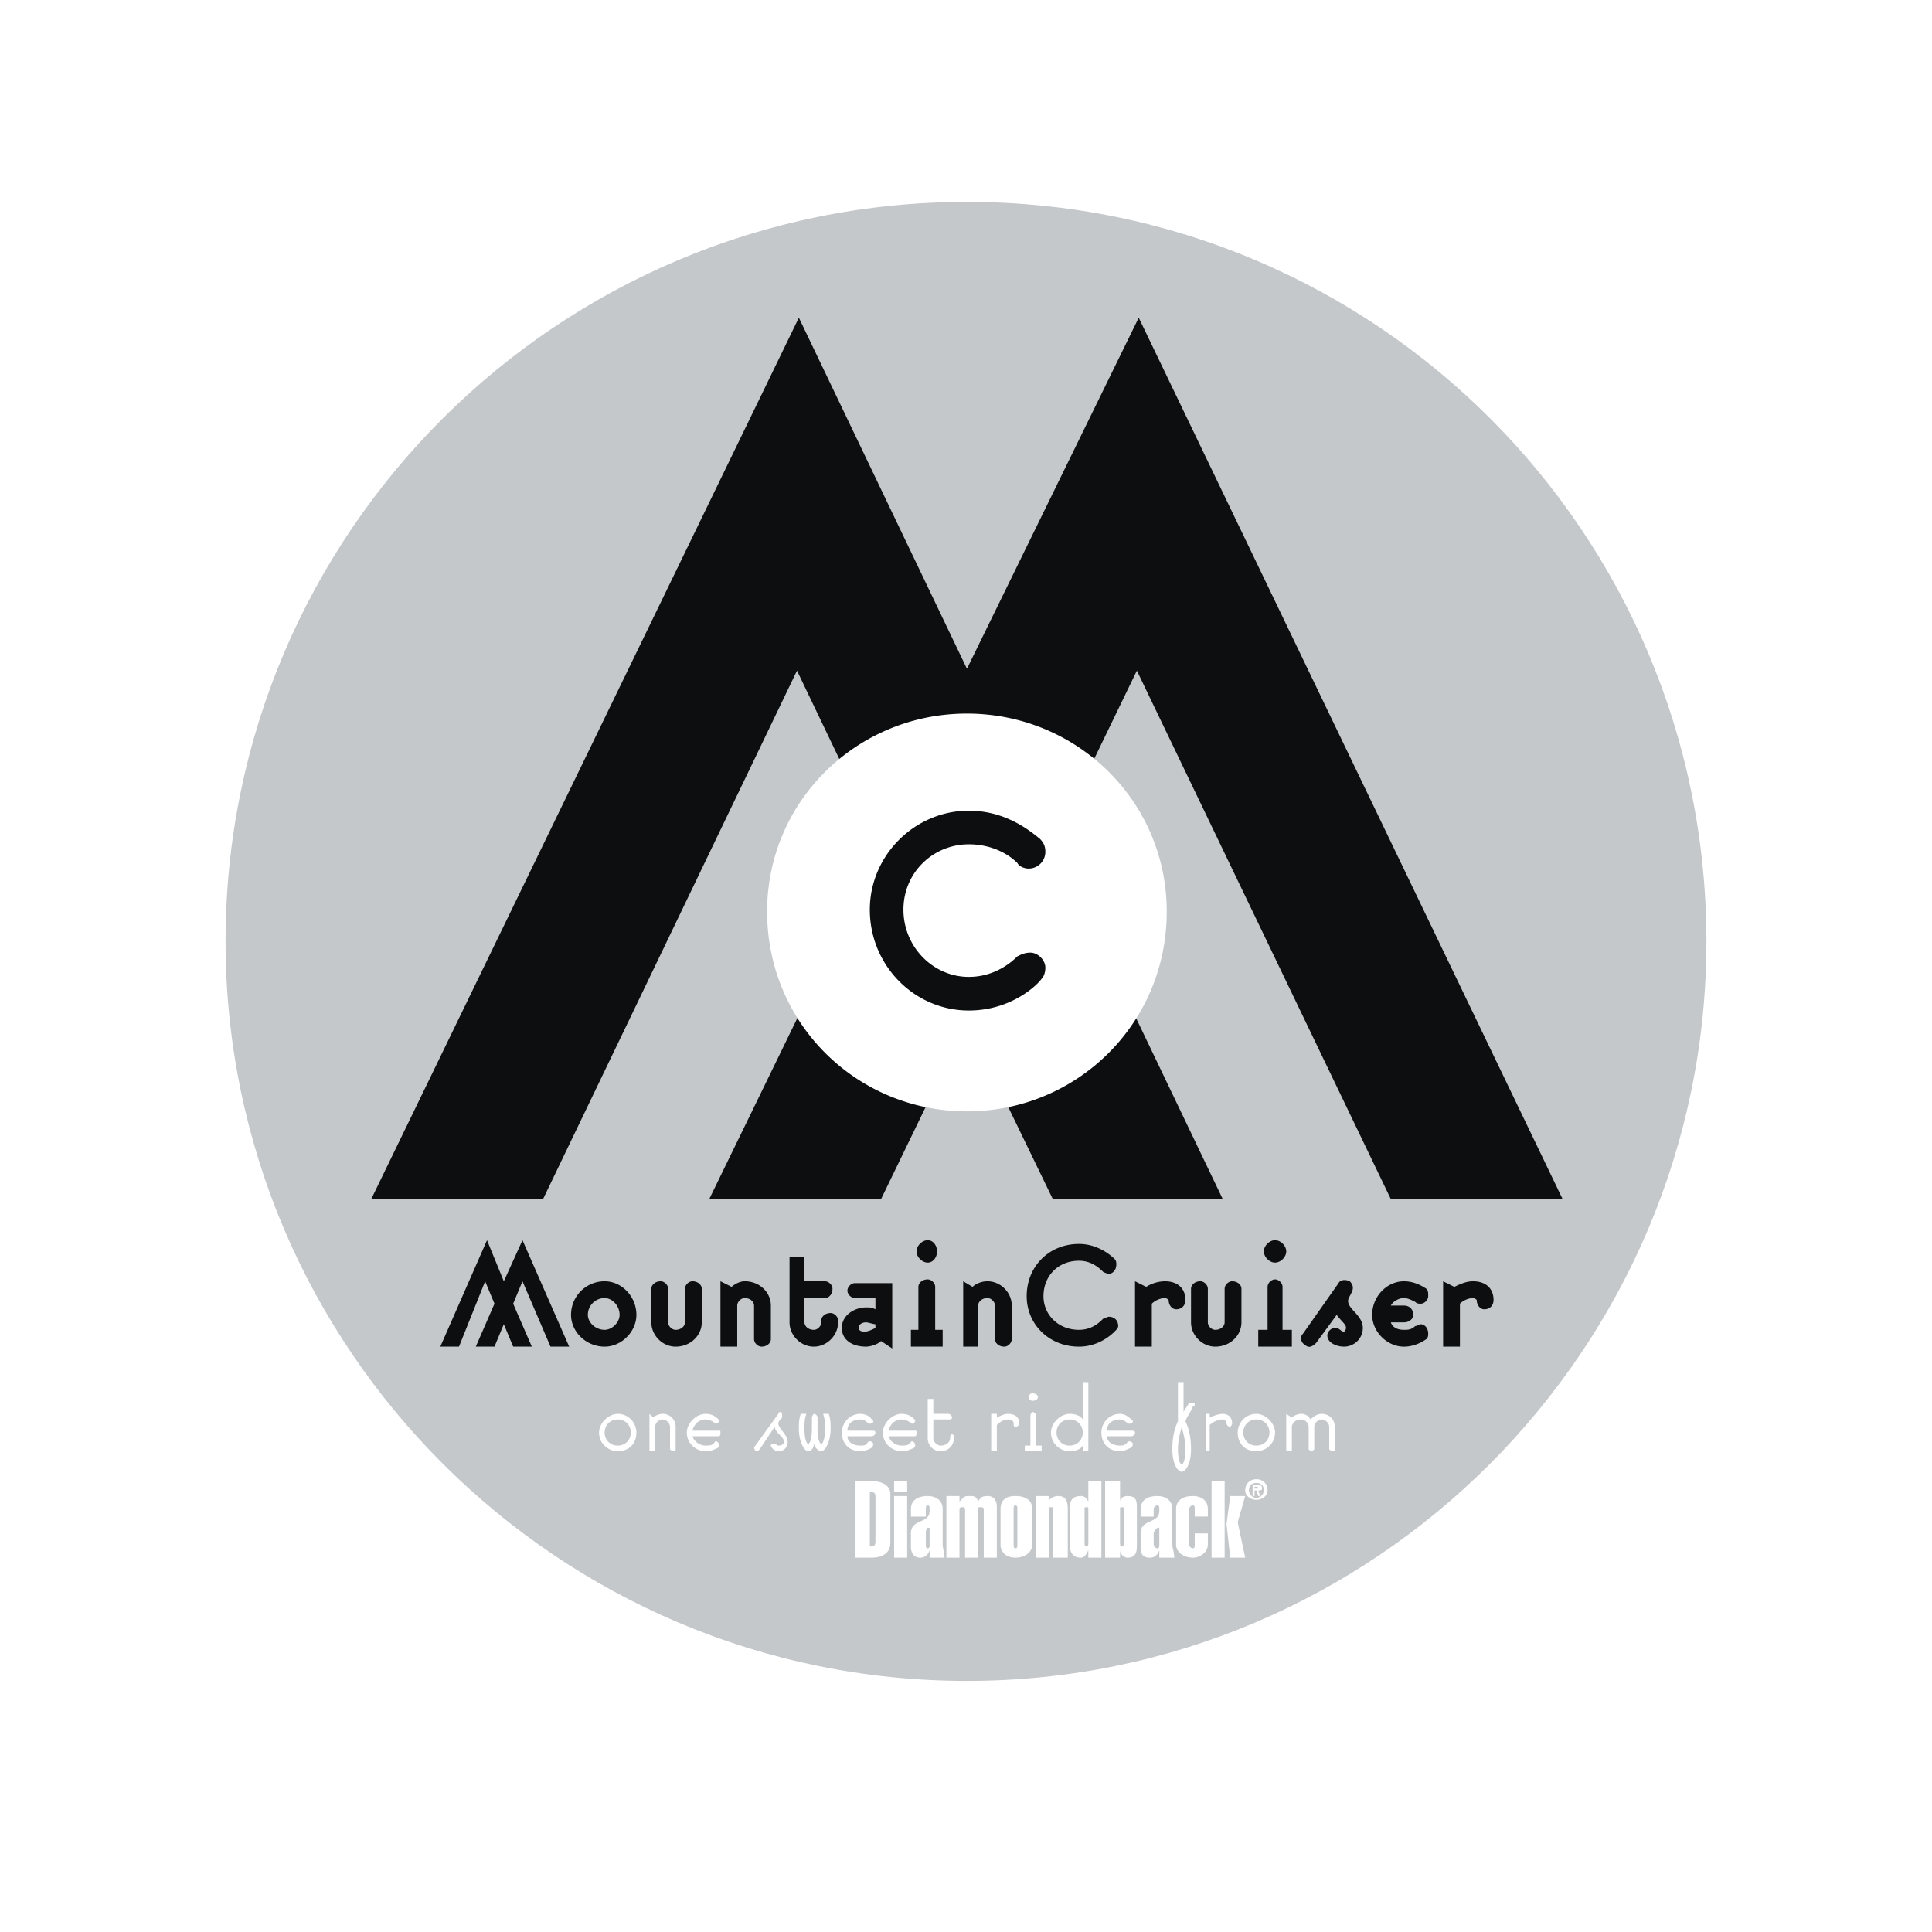 <svg xmlns="http://www.w3.org/2000/svg" width="2500" height="2500" viewBox="0 0 192.756 192.756"><g fill-rule="evenodd" clip-rule="evenodd"><path fill="#fff" d="M0 0h192.756v192.756H0V0z"/><path d="M22.505 93.925c0-40.803 33.164-73.78 73.966-73.78s73.779 32.977 73.779 73.78c0 40.616-32.977 73.78-73.779 73.78s-73.966-33.164-73.966-73.78z" fill="#c4c8cb"/><path fill="#0c0e0f" d="M105.041 84.236l8.385-17.326 25.338 52.727h17.14l-42.293-87.94-17.14 35.026-16.768-35.026-42.665 87.94h17.14L79.517 66.91l8.384 17.513-17.141 35.214h17.141l8.57-17.699 8.57 17.699h16.955l-16.955-35.401zM51.198 130.07l.931-2.236 2.794 6.521h1.864l-4.658-10.621-1.863 4.1-1.677-4.1-4.658 10.621h1.863l2.609-6.521.931 2.236-1.863 4.285h1.863l.932-2.236.932 2.236h1.862l-1.862-4.285zM63.494 131.188c0-1.863-1.491-3.354-3.167-3.354a3.34 3.34 0 0 0-3.354 3.354c0 1.676 1.49 3.168 3.354 3.168 1.676-.001 3.167-1.493 3.167-3.168zm-3.167-1.678c.745 0 1.49.746 1.49 1.678 0 .744-.745 1.49-1.49 1.49-.932 0-1.677-.746-1.677-1.49a1.67 1.67 0 0 1 1.677-1.678zM68.338 128.578v3.354c0 .373-.373.746-.931.746-.373 0-.746-.373-.746-.746v-3.354c0-.371-.373-.744-.745-.744-.559 0-.931.373-.931.744v3.354c0 1.305 1.117 2.424 2.422 2.424 1.49 0 2.608-1.119 2.608-2.424v-3.354c0-.371-.373-.744-.932-.744-.373 0-.745.373-.745.744zM73.555 134.355v-4.1c0-.373.373-.746.746-.746.559 0 .931.373.931.746v3.354c0 .373.373.746.746.746.559 0 .932-.373.932-.746v-3.354c0-1.305-1.118-2.422-2.608-2.422-.559 0-1.118.373-1.305.559l-1.117-.559v6.521h1.675v.001zM80.262 129.51h2.049c.373 0 .746-.371.746-.932 0-.371-.373-.744-.746-.744h-2.049v-2.422h-1.49v6.52c0 1.305 1.117 2.424 2.422 2.424 1.304 0 2.422-1.119 2.422-2.424v-.186c0-.373-.373-.744-.745-.744-.559 0-.932.371-.932.744v.186c0 .373-.373.746-.745.746-.56 0-.932-.373-.932-.746v-2.422zM87.342 132.492c-.373.186-.746.371-1.118.371-.373 0-.559-.186-.559-.371 0-.373.372-.561.745-.561.187 0 .746.188.932.188v.373zm0-2.982v1.119c-.373-.188-.56-.188-.932-.188-1.118 0-2.422.746-2.422 2.051 0 1.117.932 1.863 2.422 1.863.373 0 1.118-.188 1.491-.561l1.118.746v-6.521h-3.727c-.372 0-.745.373-.745.746s.373.744.745.744h2.05v.001zM93.304 132.678v-4.285c0-.373-.373-.746-.745-.746-.56 0-.932.373-.932.746v4.285h-.746v1.678h3.168v-1.678h-.745zm-.745-8.944c-.56 0-1.118.559-1.118 1.119 0 .559.559 1.117 1.118 1.117s.931-.559.931-1.117c0-.56-.372-1.119-.931-1.119zM97.59 134.355v-4.1c0-.373.371-.746.932-.746.371 0 .744.373.744.746v3.354c0 .373.373.746.932.746.373 0 .746-.373.746-.746v-3.354c0-1.305-1.119-2.422-2.422-2.422-.746 0-1.305.373-1.492.559l-.931-.559v6.521h1.491v.001zM111.189 125.598c-.373-.373-1.676-1.49-3.539-1.49-2.982 0-5.217 2.236-5.217 5.217 0 2.795 2.234 5.031 5.217 5.031 2.049 0 3.354-1.305 3.539-1.492.188-.186.373-.371.373-.559 0-.559-.373-.932-.932-.932-.186 0-.373.188-.559.188-.373.371-1.119 1.117-2.422 1.117-2.049 0-3.541-1.49-3.541-3.354 0-2.049 1.492-3.539 3.541-3.539 1.117 0 1.863.559 2.422 1.117 0 0 .373.186.559.186.373 0 .746-.373.746-.932.001-.185.001-.371-.187-.558zM114.916 134.355v-4.285c.373-.373.932-.561 1.305-.561.186 0 .373.188.373.188 0 .559.371.932.744.932.559 0 .932-.373.932-.932 0-1.119-.744-1.863-2.049-1.863-.559 0-1.305.186-1.863.559l-1.117-.559v6.521h1.675zM122.182 128.578v3.354c0 .373-.371.746-.932.746-.371 0-.744-.373-.744-.746v-3.354c0-.371-.373-.744-.746-.744-.559 0-.932.373-.932.744v3.354c0 1.305 1.119 2.424 2.422 2.424 1.49 0 2.609-1.119 2.609-2.424v-3.354c0-.371-.373-.744-.932-.744-.372 0-.745.373-.745.744zM127.959 132.678v-4.285c0-.373-.373-.746-.746-.746s-.746.373-.746.746v4.285h-.932v1.678h3.354v-1.678h-.93zm-.746-8.944c-.559 0-1.117.559-1.117 1.119 0 .559.559 1.117 1.117 1.117s1.117-.559 1.117-1.117c0-.56-.559-1.119-1.117-1.119zM133.361 131.188c.559.744.932.932.932 1.305 0 .186-.188.371-.188.371-.371 0-.371-.371-.93-.371-.373 0-.746.371-.746.744 0 .746.932 1.119 1.676 1.119.932 0 1.863-.746 1.863-1.863 0-1.49-2.049-2.051-1.303-3.168l.186-.373c.186-.373.186-.744-.186-1.117-.373-.188-.932-.188-1.119.186l-3.539 5.031c-.373.373-.188.932.186 1.117.373.373.746.188 1.119-.186l2.049-2.795zM138.764 130.256c.188-.373.746-.746 1.305-.746.373 0 .746.188 1.117.373.188.188.373.188.559.188.373 0 .746-.373.746-.746s0-.559-.186-.746c-.561-.371-1.305-.744-2.236-.744-1.678 0-3.168 1.49-3.168 3.354 0 1.676 1.49 3.168 3.168 3.168.932 0 1.676-.373 2.236-.746.186-.186.186-.373.186-.559 0-.559-.373-.932-.746-.932-.186 0-.371.186-.559.186-.371.373-.744.373-1.117.373-.559 0-1.117-.186-1.305-.746h1.305c.559 0 .932-.371.932-.744 0-.559-.373-.932-.932-.932h-1.305v-.001zM145.658 134.355v-4.285c.371-.373.932-.561 1.303-.561.188 0 .373.188.373.188 0 .559.373.932.746.932.559 0 .932-.373.932-.932 0-1.119-.746-1.863-2.051-1.863-.559 0-1.117.186-1.861.559l-1.119-.559v6.521h1.677z"/><path d="M85.292 155.408h1.677c.932 0 1.863-.373 1.863-1.49v-4.844c0-.932-.932-1.305-1.863-1.305h-1.677v7.639zm1.491-6.521h.187c.373 0 .373.188.373.559v4.285c0 .188 0 .559-.373.559h-.187v-5.403zM89.205 155.408h1.304v-6.148h-1.304v6.148zm0-6.521h1.304v-1.117h-1.304v1.117zM92.373 152.986c0-.186 0-.373.187-.559h.186v1.676c0 .186 0 .373-.186.373-.187 0-.187-.188-.187-.373v-1.117zm-1.492-1.677h1.491v-.744c0-.188 0-.373.187-.373.186 0 .186.186.186.373v.186c0 1.305-1.863.746-1.863 2.236v1.303c0 .746.373 1.119.933 1.119.372 0 .745-.186.931-.746v.746h1.491c0-.559-.187-.932-.187-1.305v-3.539c0-.932-.746-1.305-1.49-1.305-.932 0-1.678.373-1.678 1.305v.744h-.001zM95.726 149.26h-1.305v6.148h1.305v-4.844c0-.188.186-.188.373-.188 0 0 .186 0 .186.188v4.844h1.305v-4.844c0-.188 0-.188.186-.188s.373 0 .373.188v4.844h1.305v-5.031c0-.559-.188-1.117-.932-1.117-.561 0-.746.186-.932.559-.188-.559-.373-.559-.932-.559s-.559.186-.932.559v-.559zM102.992 150.564c0-.932-.746-1.305-1.678-1.305s-1.49.373-1.49 1.305v3.539c0 .746.559 1.305 1.49 1.305s1.678-.559 1.678-1.305v-3.539zm-1.49 3.54c0 .186 0 .373-.188.373-.186 0-.186-.188-.186-.373v-3.539c0-.188 0-.373.186-.373.188 0 .188.186.188.373v3.539zM104.668 149.26h-1.303v6.148h1.303v-4.844c0-.188 0-.188.188-.188.186 0 .186 0 .186.188v4.844h1.49v-4.844c0-.746-.186-1.305-.93-1.305-.373 0-.934.186-.934.559v-.558zM108.582 153.918c0 .186 0 .371-.188.371-.186 0-.186-.186-.186-.371v-3.354c0-.188 0-.188.186-.188.188 0 .188 0 .188.188v3.354zm0 1.49h1.305v-7.639h-1.305v2.049c-.188-.373-.373-.559-.746-.559-.932 0-1.117.559-1.117 1.305v3.539c0 .559.186 1.305 1.117 1.305.373 0 .559-.373.746-.746v.746zM111.748 150.564c0-.188 0-.188.188-.188.186 0 .186 0 .186.188v3.354c0 .186 0 .371-.186.371-.188 0-.188-.186-.188-.371v-3.354zm-1.49 4.844h1.49v-.746c0 .373.373.746.746.746.932 0 .932-.746.932-1.305v-3.539c0-.746 0-1.305-.932-1.305-.373 0-.746.186-.746.559v-2.049h-1.49v7.639zM115.102 152.986c0-.186.188-.373.373-.559h.188v1.676c0 .186 0 .373-.188.373-.186 0-.373-.188-.373-.373v-1.117zm-1.303-1.677h1.303v-.744c0-.188.188-.373.373-.373.188 0 .188.186.188.373v.186c0 1.305-1.863.746-1.863 2.236v1.303c0 .746.186 1.119.932 1.119.371 0 .744-.186.932-.746v.746h1.49c0-.559-.188-.932-.188-1.305v-3.539c0-.932-.744-1.305-1.49-1.305-.932 0-1.676.373-1.676 1.305v.744h-.001zM120.506 152.986h-1.305v1.117c0 .186 0 .373-.186.373-.188 0-.373-.188-.373-.373v-3.539a.4.4 0 0 1 .373-.373c.186 0 .186.186.186.373v.744h1.305v-.744c0-.932-.746-1.305-1.49-1.305-.932 0-1.678.373-1.678 1.305v3.539c0 .746.746 1.305 1.678 1.305.744 0 1.49-.559 1.49-1.305v-1.117zM122.182 155.408v-3.353h.187l.371 3.353h1.492l-.746-3.541.746-2.607h-1.492l-.371 2.795h-.187v-4.285h-1.303v7.638h1.303zM125.35 149.633c.559 0 1.117-.373 1.117-.932 0-.746-.559-1.119-1.117-1.119s-1.117.373-1.117 1.119c-.001.559.558.932 1.117.932zm.746-.932c0 .373-.373.744-.746.744s-.746-.371-.746-.744c0-.559.373-.746.746-.746s.746.188.746.746zm-.932 0h.186l.186.559h.188l-.188-.559c.188 0 .373 0 .373-.188 0-.371-.186-.371-.559-.371h-.373v1.117h.188v-.558h-.001zm0-.187v-.186h.186s.186 0 .186.186h-.372zM63.494 142.926c0-.932-.745-1.863-1.863-1.863-.932 0-1.863.932-1.863 1.863 0 1.117.932 1.863 1.863 1.863 1.118 0 1.863-.746 1.863-1.863zm-.559 0c0 .744-.559 1.303-1.304 1.303a1.273 1.273 0 0 1-1.304-1.303c0-.746.559-1.305 1.304-1.305s1.304.559 1.304 1.305zM64.798 141.062v3.727h.559v-2.424c0-.371.373-.744.745-.744.373 0 .746.373.746.744v2.236s.187.188.373.188c.187 0 .187-.188.187-.188v-2.236c0-.744-.559-1.303-1.305-1.303-.373 0-.745.186-.931.373l-.374-.373zM69.083 143.297h2.608c.187 0 .187-.186.187-.371 0-.188 0-.188-.187-.188h-2.608c.187-.744.745-1.117 1.304-1.117.373 0 .745.186.932.373.186.186.559-.188.373-.373-.373-.373-.746-.559-1.304-.559-.932 0-1.863.932-1.863 1.863 0 1.117.932 1.863 1.863 1.863.559 0 .932-.188 1.304-.373.187-.373-.187-.746-.373-.559-.187.371-.559.371-.932.371a1.397 1.397 0 0 1-1.304-.93zM77.654 144.229c-.187 0-.187-.186-.373-.186-.187 0-.373 0-.373.186 0 .188.373.561.745.561.559 0 .932-.373.932-.932 0-.746-.932-1.305-.932-1.863 0-.188.373-.559.373-.559v-.188c0-.186 0-.373-.186-.373-.187 0-.187.188-.187.188l-2.422 3.354c0 .186.187.373.187.373.186 0 .186 0 .373-.188l1.491-2.236c.186.746.931.932.931 1.492-.001.185-.187.371-.559.371zM81.939 144.043c-.187 0-.373-.559-.373-1.49v-1.117a.4.4 0 0 0-.373-.373s-.187.186-.187.373v1.117c0 .932-.187 1.49-.373 1.49s-.372-.559-.372-1.49c0-.559 0-.932.187-1.49h-.56c-.186.559-.186.932-.186 1.49 0 1.305.559 2.236.931 2.236.187 0 .56-.188.56-.746.186.559.559.746.745.746.373 0 .932-.932.932-2.236 0-.559 0-.932-.187-1.49h-.559c.187.559.187.932.187 1.49.001.931-.186 1.49-.372 1.49zM84.547 143.297h2.422c.187 0 .373-.186.373-.371 0-.188-.187-.188-.373-.188h-2.422c0-.744.559-1.117 1.304-1.117.373 0 .559.186.746.373.373.186.746-.188.373-.373-.187-.373-.745-.559-1.118-.559-1.117 0-1.863.932-1.863 1.863 0 1.117.746 1.863 1.863 1.863.373 0 .932-.188 1.118-.373.373-.373 0-.746-.373-.559-.187.371-.373.371-.746.371-.745.002-1.304-.37-1.304-.93zM88.646 143.297h2.608c.187 0 .187-.186.187-.371 0-.188 0-.188-.187-.188h-2.608c.187-.744.745-1.117 1.305-1.117.372 0 .745.186.931.373.187.186.56-.188.373-.373-.373-.373-.745-.559-1.304-.559-.932 0-1.863.932-1.863 1.863 0 1.117.932 1.863 1.863 1.863.559 0 .931-.188 1.304-.373.187-.373-.187-.746-.373-.559-.186.371-.559.371-.931.371a1.396 1.396 0 0 1-1.305-.93zM93.118 141.621h1.49c.187 0 .373 0 .373-.186a.4.4 0 0 0-.373-.373h-1.49v-1.49h-.559v3.912c0 .744.559 1.305 1.304 1.305s1.304-.561 1.304-1.305c0-.188 0-.373-.186-.373-.187 0-.187.186-.187.373 0 .373-.373.744-.932.744-.373 0-.745-.371-.745-.744v-1.863h.001zM99.453 141.436v-.373h-.561v3.727h.561v-2.609c.371-.373.744-.559 1.117-.559s.559.186.559.373c0 .186 0 .371.186.371.188 0 .373-.186.373-.371 0-.559-.373-.932-1.117-.932-.374-.001-.747.185-1.118.373zM103.551 139.385c0-.186-.186-.373-.559-.373-.188 0-.373.188-.373.373a.4.4 0 0 0 .373.373c.373 0 .559-.186.559-.373zm-.186 4.844v-2.98c0-.186-.188-.373-.373-.373 0 0-.188.188-.188.373v2.98h-.559v.561h1.678v-.561h-.558zM108.582 144.789v-6.895h-.559v3.727c-.188-.373-.746-.559-1.305-.559-.932 0-1.863.932-1.863 1.863 0 1.117.932 1.863 1.863 1.863.559 0 1.117-.188 1.305-.561v.561h.559v.001zm-.559-1.863c0 .744-.561 1.303-1.305 1.303a1.274 1.274 0 0 1-1.305-1.303c0-.746.559-1.305 1.305-1.305.745 0 1.305.559 1.305 1.305zM110.445 143.297h2.422c.186 0 .373-.186.373-.371 0-.188-.188-.188-.373-.188h-2.422c0-.744.559-1.117 1.303-1.117.188 0 .561.186.746.373.373.186.746-.188.373-.373-.373-.373-.746-.559-1.119-.559-1.117 0-1.861.932-1.861 1.863 0 1.117.744 1.863 1.861 1.863.373 0 .746-.188 1.119-.373.373-.373 0-.746-.373-.559-.186.371-.559.371-.746.371-.744.002-1.303-.37-1.303-.93zM118.27 144.602c0 .932-.186 1.49-.373 1.49-.186 0-.371-.559-.371-1.49s.186-1.49.371-2.236c.187.745.373 1.304.373 2.236zm-.745-6.707v3.912c-.373.746-.561 1.678-.561 2.795 0 1.49.561 2.236.932 2.236.373 0 .932-.746.932-2.236 0-1.117-.186-2.049-.559-2.795.186-.559.559-.932.746-1.49.186 0 .186-.186.186-.186 0-.188-.186-.188-.373-.188h-.186c-.188.373-.373.559-.559.932v-2.98h-.558zM120.691 141.436v-.373h-.373v3.727h.373v-2.609c.373-.373.932-.559 1.305-.559.186 0 .373.186.373.373 0 .186.186.371.371.371 0 0 .188-.186.188-.371 0-.559-.373-.932-.932-.932-.373-.001-.932.185-1.305.373zM127.213 142.926c0-.932-.932-1.863-1.863-1.863-1.117 0-1.863.932-1.863 1.863 0 1.117.746 1.863 1.863 1.863.931 0 1.863-.746 1.863-1.863zm-.559 0c0 .744-.559 1.303-1.305 1.303s-1.305-.559-1.305-1.303c0-.746.559-1.305 1.305-1.305s1.305.559 1.305 1.305zM131.125 142.365c0-.371.373-.744.746-.744s.744.373.744.744v2.236s.188.188.373.188c.188 0 .188-.188.188-.188v-2.236c0-.744-.561-1.303-1.305-1.303-.373 0-.746.186-1.119.559a1.024 1.024 0 0 0-.932-.559c-.371 0-.744.186-.932.373l-.559-.373v3.727h.559v-2.424c0-.371.373-.744.932-.744.373 0 .746.373.746.744v2.236l.186.188c.188 0 .373-.188.373-.188v-2.236zM76.536 90.944c0-10.993 8.943-19.749 19.935-19.749 10.992 0 19.935 8.756 19.935 19.749 0 11.179-8.943 19.935-19.935 19.935-10.992 0-19.935-8.756-19.935-19.935z" fill="#fff"/><path d="M103.738 83.678c-.934-.745-3.355-2.794-7.081-2.794-5.403 0-9.875 4.471-9.875 9.874 0 5.59 4.472 10.061 9.875 10.061 4.286 0 6.893-2.607 7.266-3.168.186-.186.373-.559.373-1.117 0-.745-.746-1.49-1.492-1.49-.559 0-.93.186-1.303.373-.559.559-2.236 2.049-4.844 2.049-3.54 0-6.521-2.981-6.521-6.708 0-3.726 2.981-6.521 6.521-6.521 2.235 0 3.913.932 4.844 1.863.186.373.744.559 1.117.559a1.67 1.67 0 0 0 1.678-1.677c.001-.559-.187-.932-.558-1.304z" fill="#0c0e0f"/></g></svg>